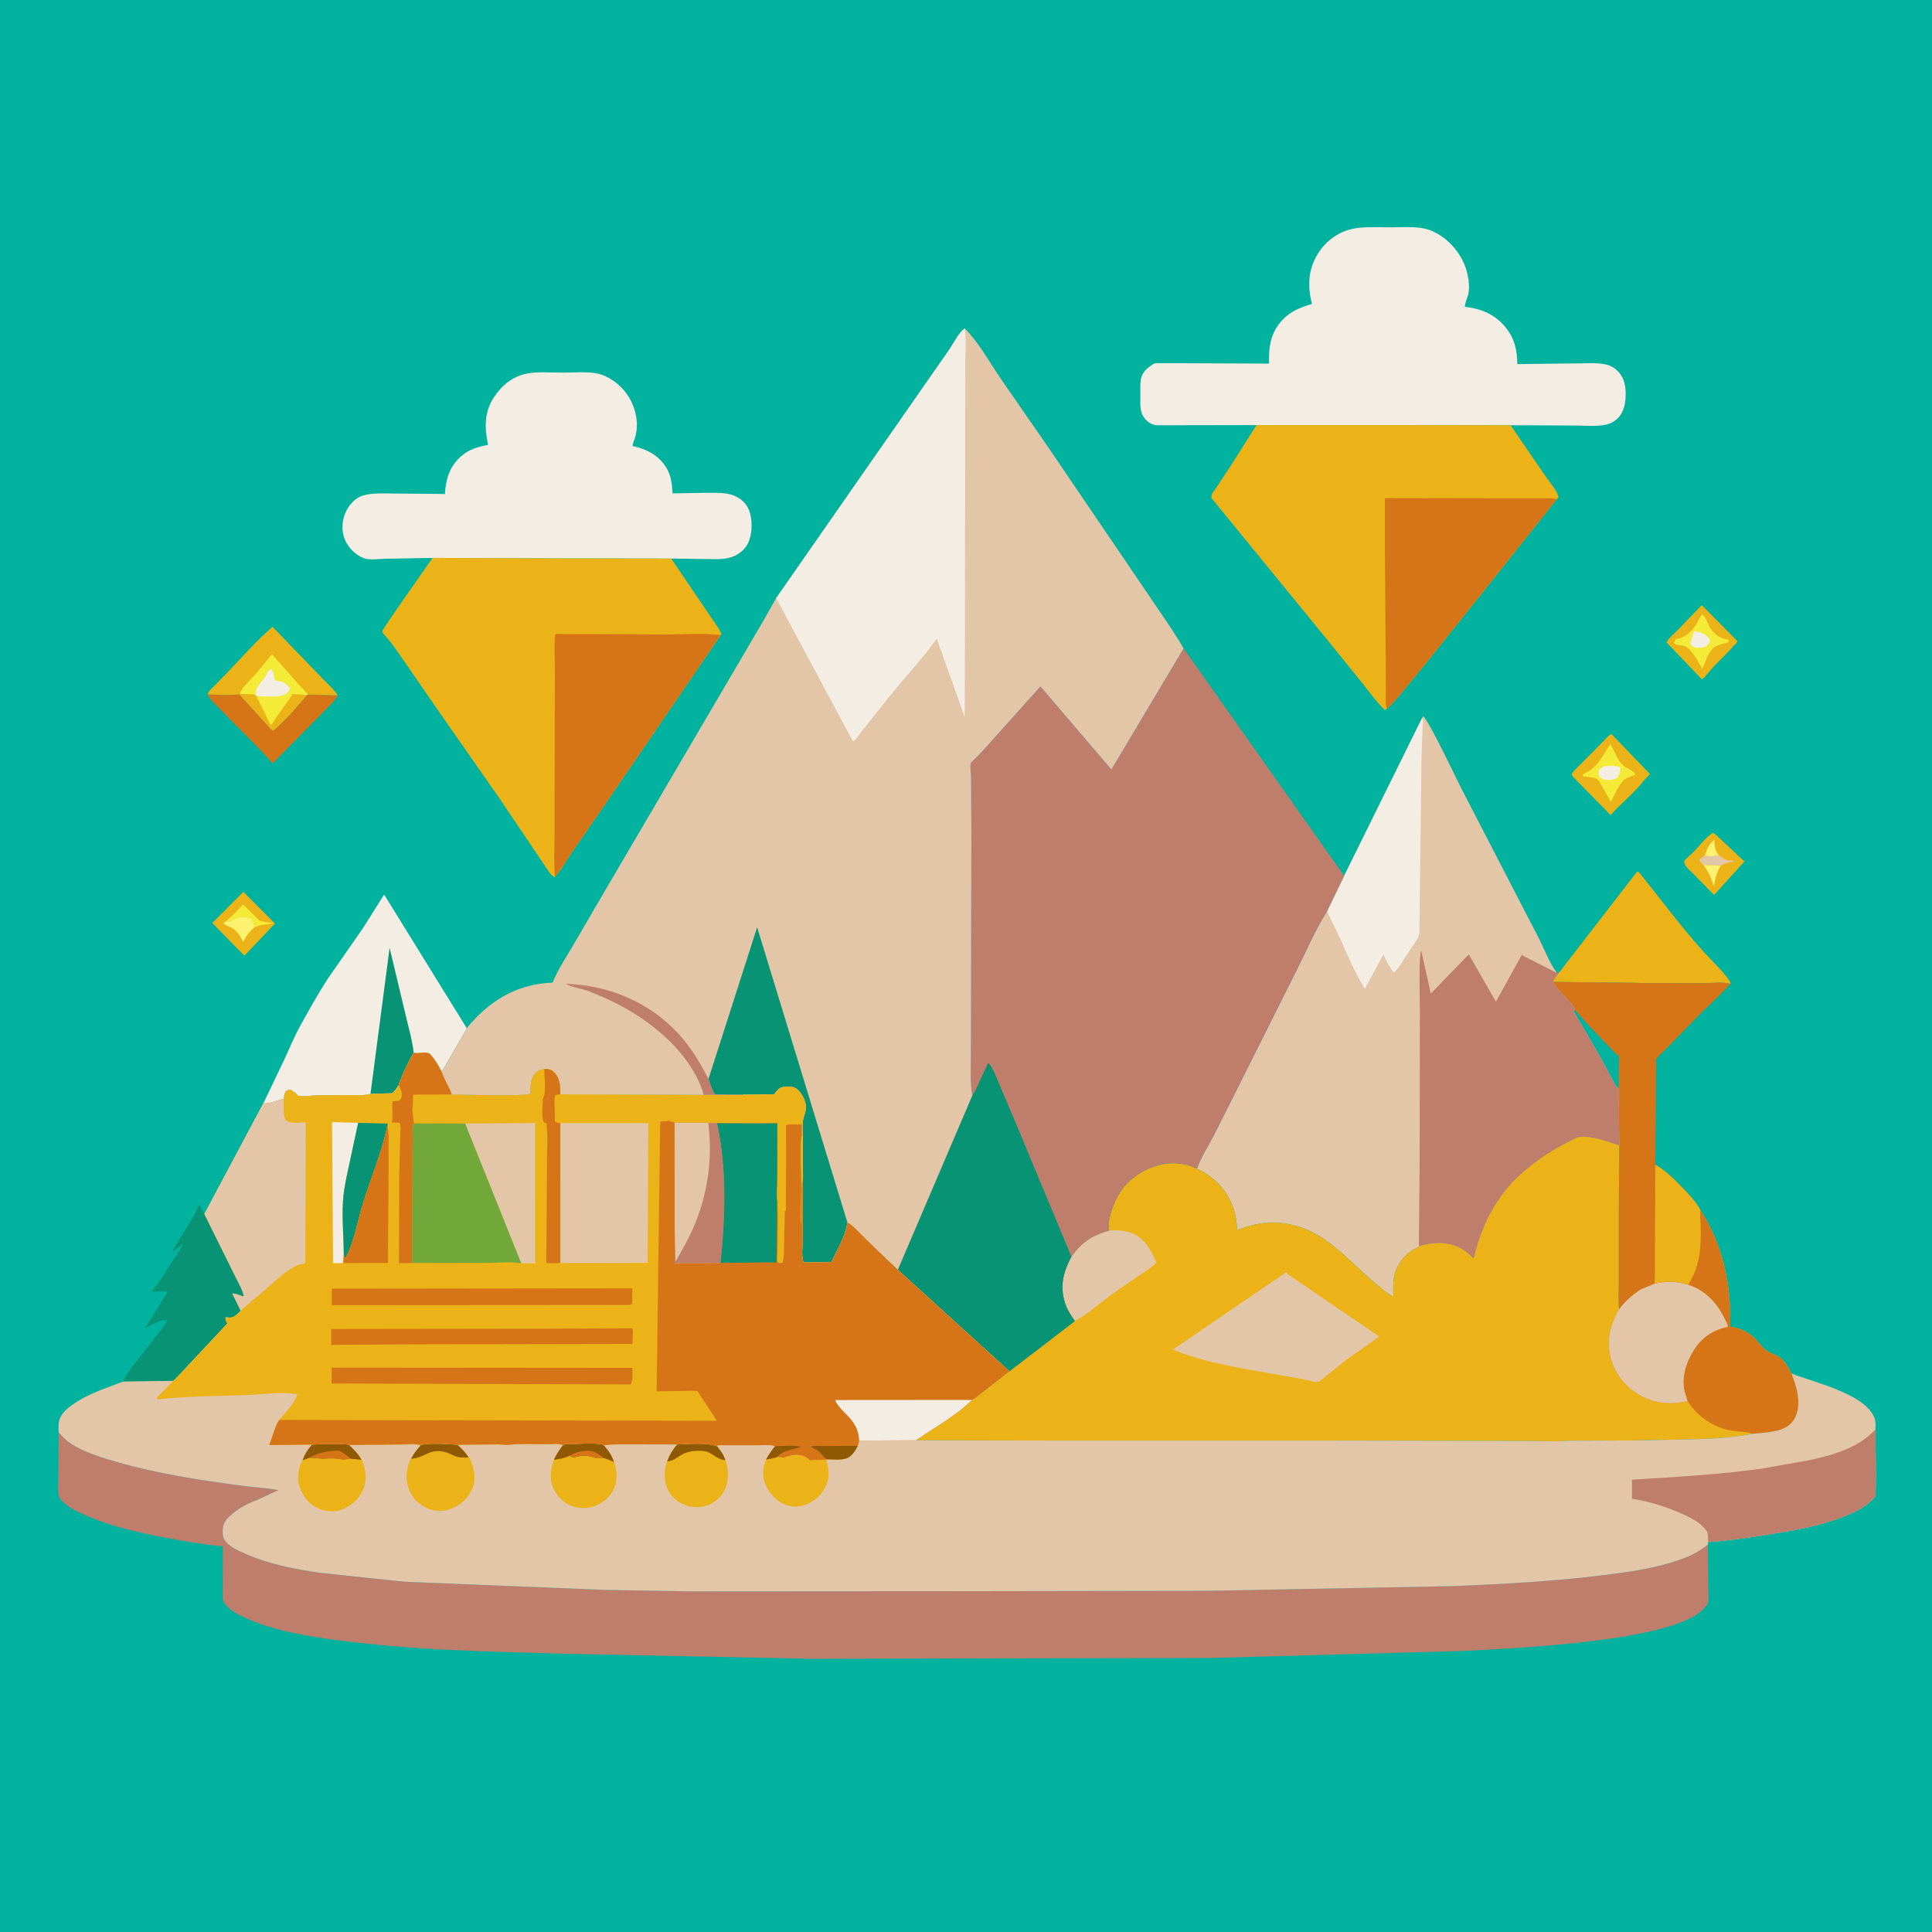 <svg version="1.1" xmlns="http://www.w3.org/2000/svg" style="display: block;" viewBox="0 0 2048 2048" width="1024" height="1024">
<path transform="translate(0,0)" fill="rgb(1,178,159)" d="M -0 -0 L 2048 0 L 2048 2048 L -0 2048 L -0 -0 z"/>
<path transform="translate(0,0)" fill="rgb(235,179,23)" d="M 1785.18 913 C 1787.55 909.654 1791.96 906.308 1794.92 903.336 C 1800.99 897.263 1808.8 886.753 1816 882.691 L 1819.19 885.181 L 1849.23 913.182 L 1816.98 948.659 L 1793.88 925.22 C 1790.61 921.913 1785.43 917.86 1785.18 913 z"/>
<path transform="translate(0,0)" fill="rgb(253,242,111)" d="M 1806.91 906.863 C 1807.74 905.396 1808.41 904.111 1808.9 902.493 C 1810.71 896.587 1812.72 894.442 1817.15 890.148 C 1817.52 895.863 1817.77 902.284 1822.13 906.436 C 1816.41 908.073 1812.8 907.981 1806.91 906.863 z"/>
<path transform="translate(0,0)" fill="rgb(253,242,111)" d="M 1805.74 916.999 C 1811.53 917.056 1818.37 916.531 1824.02 917.706 C 1819.64 924.786 1818.27 931.449 1816.74 939.486 C 1814.23 931.584 1811.47 924.832 1806.55 918.101 L 1805.74 916.999 z"/>
<path transform="translate(0,0)" fill="rgb(226,198,167)" d="M 1806.91 906.863 C 1812.8 907.981 1816.41 908.073 1822.13 906.436 C 1824.25 907.843 1827.84 911.026 1830.12 911.726 C 1832.09 912.334 1835.82 911.979 1838 912.19 L 1837.86 913.5 L 1836.58 913.575 C 1831.51 913.938 1828.33 915.162 1824.02 917.706 C 1818.37 916.531 1811.53 917.056 1805.74 916.999 L 1801.23 912.267 C 1802.4 909.656 1804.66 908.561 1806.91 906.863 z"/>
<path transform="translate(0,0)" fill="rgb(235,179,23)" d="M 257.977 945.403 L 291.472 978.965 L 259.033 1013.12 L 225.042 978.381 L 257.977 945.403 z"/>
<path transform="translate(0,0)" fill="rgb(244,234,56)" d="M 239.025 976.909 C 245.69 971.83 251.702 964.768 257.694 958.85 L 270.848 971.59 C 272.023 972.699 274.157 975.349 275.5 975.981 C 279.213 977.729 285.445 977.379 289.67 978.537 L 279.107 980.237 C 275.81 980.636 272.984 981.855 269.856 982.842 C 268.943 979.061 268.471 975.931 265.731 973.048 C 261.046 972.004 255.786 971.237 251.156 972.949 C 246.287 974.749 244.734 977.258 239.025 976.909 z"/>
<path transform="translate(0,0)" fill="rgb(253,242,111)" d="M 239.025 976.909 C 244.734 977.258 246.287 974.749 251.156 972.949 C 255.786 971.237 261.046 972.004 265.731 973.048 C 268.471 975.931 268.943 979.061 269.856 982.842 C 264.785 987.485 261.383 991.094 258.465 997.478 L 257.977 998.566 C 254.894 993.384 251.48 986.342 245.826 983.607 C 242.889 982.186 239.077 981.167 236.995 978.53 L 239.025 976.909 z"/>
<path transform="translate(0,0)" fill="rgb(235,179,23)" d="M 1770.24 684.845 L 1766.61 681.005 C 1768.63 676.407 1774.54 671.771 1778.17 668.093 L 1803.98 641.467 L 1841.63 679.5 C 1841.19 681.882 1839.7 682.758 1837.96 684.269 C 1831.51 692.093 1823.63 699.069 1816.68 706.5 C 1812.51 710.973 1808.79 716.278 1804.16 720.23 L 1770.24 684.845 z"/>
<path transform="translate(0,0)" fill="rgb(244,234,56)" d="M 1778.08 683.841 L 1774.26 681.696 L 1775.5 679.51 C 1776.68 677.37 1775.89 678.222 1777.5 676.95 C 1786.64 676.656 1793.69 668.678 1798.33 661.308 C 1800.3 658.175 1801.77 653.975 1804.43 651.442 C 1808.67 654.253 1810.39 661.937 1813.22 666.235 C 1818.56 674.334 1823.96 676.457 1833.03 678.528 L 1831.91 680.935 C 1827.68 682.308 1821.27 683.566 1817.55 685.791 C 1814.88 687.388 1811.3 693.14 1809.86 696 L 1804.51 709.257 L 1803.9 708.049 C 1800.54 701.497 1792.29 686.961 1785.25 684.768 C 1782.92 684.041 1780.51 683.851 1778.08 683.841 z"/>
<path transform="translate(0,0)" fill="rgb(243,237,228)" d="M 1795.73 669.5 C 1798.93 668.872 1801.33 669.771 1804.17 671.213 C 1808.42 673.369 1811.3 674.924 1812.73 679.5 C 1811.09 682.92 1810.8 683.51 1807.5 685.733 C 1804.13 686.306 1800.34 687.218 1796.95 686.372 C 1794.38 685.733 1792.78 684.065 1791.46 681.895 L 1793.26 677.184 C 1793.97 673.984 1794.2 672.447 1795.73 669.5 z"/>
<path transform="translate(0,0)" fill="rgb(235,179,23)" d="M 1667.91 823.892 L 1666 821 C 1667.83 816.976 1671.99 813.682 1675.1 810.517 L 1697.73 787.698 C 1700.58 784.864 1704.67 779.707 1708.17 778.003 L 1748.99 820.501 L 1742.35 827.745 C 1732.4 840.712 1718.29 851.643 1707.26 864.043 L 1667.91 823.892 z"/>
<path transform="translate(0,0)" fill="rgb(244,234,56)" d="M 1678.5 822.899 L 1678.6 822.642 L 1677.58 821.468 C 1678.64 820.563 1679.62 819.748 1680.9 819.158 C 1693.3 813.436 1700.31 799.606 1706.94 788.32 L 1714.95 804 C 1716.66 807.42 1718.72 809.42 1721.54 811.969 L 1722.64 812.953 C 1726.15 814.876 1732.38 817.554 1733.73 821.392 C 1729.13 822.682 1725.18 823.979 1721.29 826.814 C 1714.84 833.508 1712 842.156 1707.64 850.182 L 1696.74 830.836 C 1694.59 826.99 1693.67 825.721 1689.37 824.541 L 1678.5 822.899 z"/>
<path transform="translate(0,0)" fill="rgb(243,237,228)" d="M 1694.82 822.163 C 1694.45 820.091 1694.71 818.594 1694.93 816.5 C 1696.44 814.799 1697.47 813.562 1699.65 812.721 C 1704.08 811.016 1713.33 811.744 1717.58 813.562 C 1717.71 818.487 1717.04 820.865 1713.84 824.793 C 1710.52 826.372 1707.76 827.075 1704.06 826.896 C 1699.82 826.693 1697.64 825.157 1694.82 822.163 z"/>
<path transform="translate(0,0)" fill="rgb(214,116,24)" d="M 220.004 736.044 C 230.886 736.455 242.8 737.191 253.635 736.076 L 284.735 770.32 C 286.278 772.008 287.61 773.449 289.5 774.765 C 302.728 763.587 314.457 749.964 325.507 736.68 L 326.533 736.186 L 357.881 737.067 C 356.772 741.345 349.176 747.967 346.069 751.362 L 288.948 809.35 C 272.753 790.336 253.644 772.982 236.395 754.841 C 231.268 749.448 223.125 742.741 220.004 736.044 z"/>
<path transform="translate(0,0)" fill="rgb(235,179,23)" d="M 220.004 736.044 C 221.369 732.357 224.354 729.947 227.049 727.177 L 240.5 713.391 C 256.312 697.003 271.648 679.308 288.861 664.415 L 343.068 720.488 C 347.56 725.32 354.818 731.338 357.881 737.067 L 326.533 736.186 L 325.507 736.68 C 314.457 749.964 302.728 763.587 289.5 774.765 C 287.61 773.449 286.278 772.008 284.735 770.32 L 253.635 736.076 C 242.8 737.191 230.886 736.455 220.004 736.044 z"/>
<path transform="translate(0,0)" fill="rgb(244,234,56)" d="M 254.121 735.121 C 257.546 727.58 266.173 720.015 271.747 713.668 L 288.264 693.516 L 315.043 723.657 L 326.533 736.186 L 325.507 736.68 L 310.419 735.719 L 293.291 759.798 C 291.228 762.67 289.558 766.441 286.906 768.721 L 271.826 737.797 L 271.054 736.868 C 266.048 734.715 259.598 736.674 254.121 735.121 z"/>
<path transform="translate(0,0)" fill="rgb(243,237,228)" d="M 271.054 736.868 C 271.067 734.871 271.138 733.09 271.79 731.18 C 273.599 725.878 277.676 722.289 280.76 717.796 C 282.799 714.825 283.708 710.989 287 709.183 C 291.533 713.128 289.08 716.97 292.2 721.721 C 300.589 722.209 302.091 723.628 307.643 729.557 C 305.8 733.377 304.998 735.299 300.694 736.75 C 292.176 739.621 280.675 738.17 271.826 737.797 L 271.054 736.868 z"/>
<path transform="translate(0,0)" fill="rgb(8,148,116)" d="M 206.452 1287.05 L 211.186 1277.11 L 216.681 1286.83 L 249.963 1354.04 C 251.957 1358.12 259.073 1370.65 258.28 1374.57 C 254.554 1373.33 250.226 1371.34 246.306 1371.17 L 255.253 1389.36 C 251.874 1392.55 248.472 1396.92 243.486 1396.71 L 239.12 1396.32 C 238.732 1398.83 239.944 1400.79 240.95 1403 L 191.216 1456.12 C 188.756 1458.71 186.367 1461.48 183.65 1463.79 L 130.695 1464.49 C 134.527 1454.52 140.795 1448.02 147.324 1439.78 L 168.38 1412.58 C 171.212 1408.8 175.84 1403.96 177.025 1399.5 C 174.215 1399.07 171.202 1399.65 168.591 1400.76 L 153.881 1407.66 L 177.777 1369.31 C 172.083 1368.66 166.385 1369.08 160.678 1369.35 L 169.326 1357.94 L 194.094 1319.22 C 189.777 1321.58 185.734 1324.85 181.702 1327.68 L 206.452 1287.05 z"/>
<path transform="translate(0,0)" fill="rgb(235,179,23)" d="M 1652.73 1030.95 L 1735.19 924.133 L 1736.91 924.136 C 1759.71 952.05 1780.84 981.114 1805.01 1007.93 C 1809.85 1013.3 1833.67 1036.74 1834.41 1042.33 L 1834.04 1043.09 C 1827.56 1040.46 1814.9 1042.23 1807.42 1042.22 L 1737.79 1042.09 L 1737.27 1041.91 L 1646.08 1040.85 C 1647.42 1037.49 1650.59 1033.95 1652.73 1030.95 z"/>
<path transform="translate(0,0)" fill="rgb(243,237,228)" d="M 279.307 1169.3 L 301.391 1123.14 C 306.802 1111.39 311.706 1099.34 317.96 1088 C 327.573 1070.57 337.399 1052.85 348.325 1036.21 L 384.302 984.566 L 407.203 948.259 L 494.889 1090.11 L 468.243 1136.22 C 465.578 1131.22 462.867 1126.12 459.34 1121.67 C 458.522 1120.64 455.985 1117.19 454.841 1116.66 C 450.592 1114.7 443.674 1117.13 439.199 1116.26 L 438.426 1116.04 C 433.38 1125.04 428.936 1133.76 425.21 1143.4 C 424.54 1145.13 422.756 1148.42 422.681 1150.19 C 420.567 1153.47 418.704 1156.29 415.78 1158.9 L 392.723 1159.57 C 385.994 1161.54 378.488 1160.89 371.52 1160.92 L 337.879 1161.13 C 330.729 1161.21 323.517 1162.29 316.405 1161.93 C 313.653 1159.29 311.123 1156.39 307.5 1155 C 305.177 1155.43 304.168 1155.31 302.723 1157.42 C 301.363 1159.41 301.161 1162.49 300.79 1164.83 C 295.602 1165.81 283.134 1171.21 279.307 1169.3 z"/>
<path transform="translate(0,0)" fill="rgb(8,148,116)" d="M 392.723 1159.57 L 412.989 1004.75 L 430.148 1076.61 C 433.042 1089.45 437.261 1102.97 438.426 1116.04 C 433.38 1125.04 428.936 1133.76 425.21 1143.4 C 424.54 1145.13 422.756 1148.42 422.681 1150.19 C 420.567 1153.47 418.704 1156.29 415.78 1158.9 L 392.723 1159.57 z"/>
<path transform="translate(0,0)" fill="rgb(214,116,24)" d="M 1646.08 1040.85 L 1737.27 1041.91 L 1737.79 1042.09 L 1807.42 1042.22 C 1814.9 1042.23 1827.56 1040.46 1834.04 1043.09 L 1833.35 1043.87 C 1823.92 1054.41 1813.13 1064.05 1803.04 1073.96 L 1765.54 1112.44 C 1763.46 1114.64 1756.55 1120.5 1755.56 1123.08 C 1755.16 1124.13 1755.53 1126.97 1755.52 1128.29 L 1755.42 1144.29 L 1754.69 1234.62 C 1765.83 1240.84 1775.39 1250.71 1784.21 1259.83 C 1790.81 1266.65 1798.35 1274.6 1802.71 1283.08 C 1801.55 1288.95 1802.81 1294.83 1802.95 1300.75 C 1803.46 1322.15 1801.89 1343.51 1789.52 1361.91 L 1784.5 1360.63 C 1774.47 1357.95 1764.22 1358.44 1754.14 1360.72 L 1739.19 1366.87 C 1729.95 1373.08 1723.03 1379.04 1716.32 1388.01 C 1715.11 1378.44 1715.96 1367.9 1715.95 1358.22 L 1715.94 1292.9 L 1716.48 1214.2 L 1715.89 1154.15 C 1712.31 1151.46 1710.43 1146.8 1708.3 1142.92 L 1694.9 1118 L 1668.5 1072.64 L 1669.27 1070.19 C 1669.39 1066.23 1648.12 1046.31 1646.08 1040.85 z"/>
<path transform="translate(0,0)" fill="rgb(1,178,159)" d="M 1715.89 1154.15 C 1712.31 1151.46 1710.43 1146.8 1708.3 1142.92 L 1694.9 1118 L 1668.5 1072.64 L 1669.27 1070.19 C 1678.32 1081.1 1688.14 1091.22 1697.95 1101.44 C 1703.86 1107.59 1709.68 1114.29 1716.18 1119.82 L 1715.89 1154.15 z"/>
<path transform="translate(0,0)" fill="rgb(235,179,23)" d="M 1754.69 1234.62 C 1765.83 1240.84 1775.39 1250.71 1784.21 1259.83 C 1790.81 1266.65 1798.35 1274.6 1802.71 1283.08 C 1801.55 1288.95 1802.81 1294.83 1802.95 1300.75 C 1803.46 1322.15 1801.89 1343.51 1789.52 1361.91 L 1784.5 1360.63 C 1774.47 1357.95 1764.22 1358.44 1754.14 1360.72 L 1754.69 1234.62 z"/>
<path transform="translate(0,0)" fill="rgb(243,237,228)" d="M 458.584 591.386 L 408.357 592.314 C 402.053 592.383 393.198 593.76 387.206 592.154 C 382.48 590.888 377.876 587.778 374.347 584.483 C 367.323 577.923 363.179 569.106 363.038 559.509 C 362.889 549.398 366.531 539.482 373.676 532.249 C 376.78 529.107 380.367 526.648 384.609 525.348 C 394.907 522.193 407.022 523.142 417.678 523.182 L 463.118 523.531 L 471.603 523.73 C 472.601 507.553 476.468 494.466 488.987 483.5 C 497.338 476.186 506.737 473.701 517.362 471.499 C 513.559 453.716 513.19 436.989 523.472 421.294 C 531.72 408.703 542.966 399.19 558.006 396.125 C 570.094 393.661 584.54 395.047 596.867 395.042 C 608.29 395.038 621.842 393.663 633.024 395.938 C 639.245 397.204 644.779 399.923 649.971 403.5 C 663.298 412.681 671.725 426.132 674.446 442.116 C 675.777 449.936 675.149 457.78 672.711 465.295 C 672.098 467.182 670.004 471.411 670.913 472.948 L 672.717 473.336 C 686.067 476.265 698.358 483.207 705.866 495 C 711.516 503.873 712.305 512.853 712.984 523.031 L 750.483 522.355 C 763.627 522.579 775.961 521.457 786.688 530.614 C 793.739 536.632 795.964 544.587 796.573 553.531 C 797.198 562.718 795.555 574.327 789.268 581.355 C 781.308 590.254 771.951 592.479 760.491 592.726 L 711.511 592.114 L 587.957 591.913 L 458.584 591.386 z"/>
<path transform="translate(0,0)" fill="rgb(243,237,228)" d="M 1331.94 450.622 L 1227 450.799 C 1221.76 450.519 1217.46 448.293 1214.08 444.302 C 1207.78 436.846 1208.83 429.027 1208.86 419.907 C 1208.87 414.537 1208.62 408.899 1209.14 403.561 C 1209.69 397.849 1212.75 393.28 1217.15 389.686 L 1221 386.984 L 1222.6 385.823 C 1224.32 384.7 1227.12 385.008 1229.08 384.981 L 1251.42 385.023 L 1345.28 385.409 C 1344.64 368.213 1346.83 352.877 1358.9 339.683 C 1367.98 329.767 1378.18 326.107 1390.7 322.133 C 1386.11 303.554 1386.42 286.578 1396.53 269.654 C 1404.15 256.88 1417.04 246.824 1431.5 243.113 C 1444.67 239.734 1460.37 241.031 1473.9 240.984 C 1485.53 240.944 1498.31 239.874 1509.74 242.221 C 1515.08 243.316 1520.35 245.661 1525 248.469 C 1539.83 257.423 1551.51 272.988 1555.39 289.88 C 1556.98 296.81 1557.84 304.222 1556.58 311.299 C 1556.05 314.278 1552.24 322.844 1552.96 325.252 C 1570.59 327.239 1585.42 333.519 1596.63 347.812 C 1605.78 359.499 1608.16 371.498 1608.44 385.969 L 1670.95 385.211 C 1680.66 385.241 1691.57 384.284 1701.1 386.089 C 1705.83 386.986 1709.88 388.826 1713.5 392.069 C 1721.15 398.917 1723.19 407.283 1723.27 417.101 C 1723.34 426.772 1721.77 436.58 1714.56 443.715 C 1710.64 447.591 1705.27 449.795 1699.88 450.654 C 1690.65 452.125 1679.96 451.06 1670.51 451.073 L 1601.3 450.782 L 1467.99 450.588 L 1331.94 450.622 z"/>
<path transform="translate(0,0)" fill="rgb(235,179,23)" d="M 1467.99 450.588 L 1601.3 450.782 L 1637.67 503.952 C 1641.26 509.215 1651.8 521.415 1652.04 527.472 L 1650.07 529.235 L 1624.98 560.916 L 1569.55 630.496 L 1510 704.956 L 1483.31 737.294 C 1479.17 742.027 1475.16 747.348 1470.1 751.086 C 1469.04 752.331 1469.74 751.765 1467.79 752.5 C 1459.09 744.181 1452.17 734.24 1444.64 724.894 L 1406.99 678.253 L 1284.16 527.914 C 1284.25 526.792 1284.08 525.62 1284.42 524.549 C 1285.22 522.049 1288.44 518.293 1289.94 516 L 1305.25 492.741 L 1331.94 450.622 L 1467.99 450.588 z"/>
<path transform="translate(0,0)" fill="rgb(214,116,24)" d="M 1468.07 528.067 L 1599.34 528.28 L 1635.86 528.298 C 1640.13 528.352 1646.19 527.693 1650.07 529.235 L 1624.98 560.916 L 1569.55 630.496 L 1510 704.956 L 1483.31 737.294 C 1479.17 742.027 1475.16 747.348 1470.1 751.086 C 1468.13 746.467 1469.15 738.083 1469.11 732.982 L 1468.87 692 L 1468.07 585.695 L 1468.07 528.067 z"/>
<path transform="translate(0,0)" fill="rgb(235,179,23)" d="M 458.584 591.386 L 587.957 591.913 L 711.511 592.114 L 762.175 666.823 L 764.621 671.547 L 764.031 673.148 L 640.607 853.778 L 605.519 904.521 C 600.106 912.451 594.825 922.434 588.243 929.29 L 588.006 929.863 C 584.705 928.508 582.691 925.208 580.66 922.309 L 528.713 845.217 L 463.408 751.668 L 427.688 699.819 C 421.042 690.432 414.416 680.011 406.334 671.827 C 405.399 670.096 405.517 670.693 405.251 669.028 C 404.984 667.354 453.258 598.993 458.584 591.386 z"/>
<path transform="translate(0,0)" fill="rgb(214,116,24)" d="M 588.616 672.069 L 707.26 672.553 C 725.838 672.545 745.662 671.082 764.031 673.148 L 640.607 853.778 L 605.519 904.521 C 600.106 912.451 594.825 922.434 588.243 929.29 C 586.898 913.616 587.93 897.087 587.923 881.288 L 588.026 784.939 L 588.21 709.534 C 588.239 697.258 587.197 684.226 588.616 672.069 z"/>
<path transform="translate(0,0)" fill="rgb(191,125,107)" d="M 62.178 1518.37 C 65.802 1522.3 69.461 1526.59 73.931 1529.56 C 89.08 1539.63 107.646 1545.12 125 1550.07 C 167.331 1562.14 210.928 1568.87 254.5 1574.67 C 267.951 1576.46 282.145 1577.2 295.394 1579.71 C 290.942 1581.07 271.488 1591.07 269.845 1590.97 C 259.708 1595.3 251.444 1599.65 243.316 1607.34 C 238.529 1611.86 236.269 1615.78 236.048 1622.42 C 235.878 1627.51 236.56 1631.26 240.15 1635.08 C 245.441 1640.7 252.139 1643.43 259.033 1646.57 C 284.248 1658.03 312.711 1663.37 339.943 1667.34 L 429.349 1676.75 L 640.549 1685.34 L 731.217 1686.94 L 1023.62 1686.75 L 1279.58 1686.35 L 1540 1681.37 C 1593.3 1679.19 1646.9 1676.3 1699.86 1669.7 C 1723.99 1666.69 1748.7 1663.34 1772 1656.2 C 1783.64 1652.64 1795.62 1648.26 1805.5 1640.99 L 1810.35 1637.41 L 1810.8 1683.35 C 1810.82 1687.74 1811.77 1696.04 1810.25 1699.93 C 1809.65 1701.44 1807.36 1703.74 1806.2 1705.07 C 1775.02 1740.66 1599.39 1747.52 1549.55 1750.13 L 1284.13 1757.52 L 860.831 1758.38 L 603.253 1753.17 C 519.487 1750.94 436.248 1749.34 353.062 1738.07 C 323.291 1734.03 291.351 1728.54 263.625 1716.53 C 256.63 1713.5 248.113 1709.79 242.557 1704.5 C 241.13 1703.14 237.938 1699.96 237.184 1698.21 C 235.592 1694.52 236.304 1685.99 236.278 1681.86 L 236.183 1639.11 C 215.826 1637.37 195.145 1633.7 175.058 1629.92 C 147.355 1624.71 120.041 1618.6 93.969 1607.65 C 84.182 1603.54 72.73 1598.49 65.323 1590.68 C 63.908 1589.19 62.709 1587.45 62.226 1585.43 C 60.882 1579.79 61.899 1572.18 61.919 1566.28 L 62.178 1518.37 z"/>
<path transform="translate(0,0)" fill="rgb(226,198,167)" d="M 1507.04 762.018 L 1508.5 759.221 C 1513.87 762.097 1543.98 825.877 1549.24 836.133 L 1630.31 992.872 C 1636.74 1005.07 1642.29 1020.57 1650.44 1031.37 L 1652.73 1030.95 C 1650.59 1033.95 1647.42 1037.49 1646.08 1040.85 C 1648.12 1046.31 1669.39 1066.23 1669.27 1070.19 L 1668.5 1072.64 L 1694.9 1118 L 1708.3 1142.92 C 1710.43 1146.8 1712.31 1151.46 1715.89 1154.15 L 1716.48 1214.2 C 1705.91 1211.03 1681.42 1201.53 1671.18 1206.31 C 1653.64 1214.49 1635.98 1224.88 1621.08 1237.29 C 1589.77 1260.9 1571 1296.13 1562.46 1333.8 L 1561.49 1333.63 C 1555.3 1327.47 1549.01 1322.51 1540.48 1320.02 L 1539.12 1319.64 C 1527.81 1316.41 1515.12 1317.76 1504.05 1321.28 L 1501.29 1323.26 C 1492.51 1326.42 1484.49 1336.19 1480.59 1344.51 C 1476.14 1354.04 1476.88 1363.89 1477.06 1374.1 C 1472.05 1372.78 1466.79 1367.53 1462.64 1364.26 C 1437.59 1344.53 1414.69 1315.78 1385.1 1303.31 C 1360.99 1293.16 1335.47 1293.89 1311.47 1304.03 C 1311.02 1295.65 1309.76 1286.84 1306.8 1278.96 C 1299.96 1260.78 1286.53 1246.84 1268.88 1238.88 C 1272.68 1227.19 1280.48 1215.57 1286.17 1204.57 L 1314.25 1148.79 L 1374.7 1028.01 C 1385.01 1007.53 1394.44 985.329 1406.71 966.007 L 1424.88 928.458 L 1507.04 762.018 z"/>
<path transform="translate(0,0)" fill="rgb(243,237,228)" d="M 1507.04 762.018 L 1508.66 763.126 C 1507.26 777.893 1507.39 792.84 1506.8 807.661 L 1504.68 982 C 1504.61 985.501 1504.9 992.271 1502.69 994.861 L 1488.41 1016.52 C 1485.53 1021.1 1481.95 1027.69 1477.38 1030.68 C 1472.57 1024.53 1469.32 1019.06 1466.54 1011.75 L 1446.81 1048.13 C 1436.12 1031.17 1428.76 1013.04 1420.63 994.823 L 1406.71 966.007 L 1424.88 928.458 L 1507.04 762.018 z"/>
<path transform="translate(0,0)" fill="rgb(191,125,107)" d="M 1504.05 1321.28 L 1504.88 1230.64 L 1505.15 1071.85 C 1505.17 1062.84 1503.61 1013.01 1506.59 1007.95 L 1516.73 1053.25 L 1556.96 1011.7 L 1585.74 1061.82 L 1613.02 1012.42 L 1650.44 1031.37 L 1652.73 1030.95 C 1650.59 1033.95 1647.42 1037.49 1646.08 1040.85 C 1648.12 1046.31 1669.39 1066.23 1669.27 1070.19 L 1668.5 1072.64 L 1694.9 1118 L 1708.3 1142.92 C 1710.43 1146.8 1712.31 1151.46 1715.89 1154.15 L 1716.48 1214.2 C 1705.91 1211.03 1681.42 1201.53 1671.18 1206.31 C 1653.64 1214.49 1635.98 1224.88 1621.08 1237.29 C 1589.77 1260.9 1571 1296.13 1562.46 1333.8 L 1561.49 1333.63 C 1555.3 1327.47 1549.01 1322.51 1540.48 1320.02 L 1539.12 1319.64 C 1527.81 1316.41 1515.12 1317.76 1504.05 1321.28 z"/>
<path transform="translate(0,0)" fill="rgb(235,179,23)" d="M 1621.08 1237.29 C 1635.98 1224.88 1653.64 1214.49 1671.18 1206.31 C 1681.42 1201.53 1705.91 1211.03 1716.48 1214.2 L 1715.94 1292.9 L 1715.95 1358.22 C 1715.96 1367.9 1715.11 1378.44 1716.32 1388.01 C 1723.03 1379.04 1729.95 1373.08 1739.19 1366.87 L 1754.14 1360.72 C 1764.22 1358.44 1774.47 1357.95 1784.5 1360.63 L 1789.52 1361.91 C 1801.89 1343.51 1803.46 1322.15 1802.95 1300.75 C 1802.81 1294.83 1801.55 1288.95 1802.71 1283.08 C 1826.71 1320.08 1835.28 1362.67 1834.05 1406.39 C 1844.46 1407.44 1854.55 1412.43 1861.62 1420.23 C 1864.71 1423.65 1867.83 1428.12 1871.52 1430.86 C 1878.21 1435.84 1885.26 1435.96 1891.12 1443.17 C 1894.28 1447.06 1896.69 1451.69 1899.12 1456.06 C 1904.73 1470.78 1910.12 1487.61 1902.84 1502.89 C 1899.89 1509.08 1894.02 1513.32 1887.62 1515.43 C 1878.14 1518.55 1867.42 1518.92 1857.51 1519.92 C 1836.07 1524.26 1813.34 1525.09 1791.5 1525.8 L 1730.31 1526.95 L 1660.51 1527.24 C 1651.34 1528.29 1641.38 1527.58 1632.11 1527.57 L 1579.97 1527.37 L 1411.86 1527.06 L 1110.41 1527.02 L 971.012 1526.76 C 990.864 1512.81 1012.94 1501.07 1030.35 1483.99 C 1035.16 1481.47 1039.78 1477.23 1044.13 1473.92 L 1070.03 1453.58 L 1139.45 1400.33 C 1134.96 1394.24 1131.1 1388.04 1128.84 1380.76 C 1123.22 1362.67 1127.24 1348.34 1135.74 1332.08 C 1147.17 1316.34 1157.37 1309.84 1175.98 1304.38 C 1173.1 1296.48 1178.71 1281.27 1182.13 1273.5 C 1189.71 1256.29 1203.62 1244.16 1220.93 1237.54 C 1235.6 1231.7 1251.45 1231.47 1266.04 1237.5 L 1268.88 1238.88 C 1286.53 1246.84 1299.96 1260.78 1306.8 1278.96 C 1309.76 1286.84 1311.02 1295.65 1311.47 1304.03 C 1335.47 1293.89 1360.99 1293.16 1385.1 1303.31 C 1414.69 1315.78 1437.59 1344.53 1462.64 1364.26 C 1466.79 1367.53 1472.05 1372.78 1477.06 1374.1 C 1476.88 1363.89 1476.14 1354.04 1480.59 1344.51 C 1484.49 1336.19 1492.51 1326.42 1501.29 1323.26 L 1504.05 1321.28 C 1515.12 1317.76 1527.81 1316.41 1539.12 1319.64 L 1540.48 1320.02 C 1549.01 1322.51 1555.3 1327.47 1561.49 1333.63 L 1562.46 1333.8 C 1571 1296.13 1589.77 1260.9 1621.08 1237.29 z"/>
<path transform="translate(0,0)" fill="rgb(226,198,167)" d="M 1175.98 1304.38 C 1187.29 1303.34 1199.27 1304.84 1208.5 1312.13 C 1216.99 1318.84 1221.35 1328.72 1226.01 1338.19 C 1221.07 1343.55 1214.3 1347.53 1208.29 1351.63 L 1179.37 1371.54 C 1166.55 1380.74 1153.33 1393.12 1139.45 1400.33 C 1134.96 1394.24 1131.1 1388.04 1128.84 1380.76 C 1123.22 1362.67 1127.24 1348.34 1135.74 1332.08 C 1147.17 1316.34 1157.37 1309.84 1175.98 1304.38 z"/>
<path transform="translate(0,0)" fill="rgb(226,198,167)" d="M 1392.75 1464.74 C 1381.75 1461.48 1369.79 1460.15 1358.5 1458.03 C 1319.94 1450.79 1279.72 1445.6 1243.17 1430.65 L 1363.47 1348.66 L 1365.19 1350.87 L 1462.17 1416.81 L 1428.04 1440.89 L 1407.22 1457.39 C 1404.99 1459.22 1400.13 1463.91 1397.5 1464.61 C 1396.19 1464.96 1394.1 1464.95 1392.75 1464.74 z"/>
<path transform="translate(0,0)" fill="rgb(214,116,24)" d="M 1802.71 1283.08 C 1826.71 1320.08 1835.28 1362.67 1834.05 1406.39 C 1844.46 1407.44 1854.55 1412.43 1861.62 1420.23 C 1864.71 1423.65 1867.83 1428.12 1871.52 1430.86 C 1878.21 1435.84 1885.26 1435.96 1891.12 1443.17 C 1894.28 1447.06 1896.69 1451.69 1899.12 1456.06 C 1904.73 1470.78 1910.12 1487.61 1902.84 1502.89 C 1899.89 1509.08 1894.02 1513.32 1887.62 1515.43 C 1878.14 1518.55 1867.42 1518.92 1857.51 1519.92 C 1850.13 1517.05 1840.1 1517.8 1832.1 1515.89 C 1814.31 1511.63 1798.47 1500.59 1788.82 1485 C 1778.31 1488.09 1765.82 1488.17 1755.17 1485.64 C 1738.35 1481.65 1723.14 1470.62 1714.22 1455.77 C 1705.77 1441.69 1703.15 1424.58 1707.41 1408.64 L 1707.88 1407 C 1709.34 1401.76 1711.43 1397.16 1713.8 1392.3 L 1716.32 1388.01 C 1723.03 1379.04 1729.95 1373.08 1739.19 1366.87 L 1754.14 1360.72 C 1764.22 1358.44 1774.47 1357.95 1784.5 1360.63 L 1789.52 1361.91 C 1801.89 1343.51 1803.46 1322.15 1802.95 1300.75 C 1802.81 1294.83 1801.55 1288.95 1802.71 1283.08 z"/>
<path transform="translate(0,0)" fill="rgb(226,198,167)" d="M 1754.14 1360.72 C 1764.22 1358.44 1774.47 1357.95 1784.5 1360.63 L 1789.52 1361.91 C 1805.98 1367.01 1818.42 1379.14 1826.31 1394.25 C 1828.07 1397.62 1831.17 1402.76 1831.63 1406.5 C 1816.2 1409.77 1804.83 1417.14 1796.14 1430.3 C 1787.84 1442.88 1782.26 1459.41 1785.71 1474.56 L 1788.82 1485 C 1778.31 1488.09 1765.82 1488.17 1755.17 1485.64 C 1738.35 1481.65 1723.14 1470.62 1714.22 1455.77 C 1705.77 1441.69 1703.15 1424.58 1707.41 1408.64 L 1707.88 1407 C 1709.34 1401.76 1711.43 1397.16 1713.8 1392.3 L 1716.32 1388.01 C 1723.03 1379.04 1729.95 1373.08 1739.19 1366.87 L 1754.14 1360.72 z"/>
<path transform="translate(0,0)" fill="rgb(191,125,107)" d="M 1254.64 687.294 L 1424.88 928.458 L 1406.71 966.007 C 1394.44 985.329 1385.01 1007.53 1374.7 1028.01 L 1314.25 1148.79 L 1286.17 1204.57 C 1280.48 1215.57 1272.68 1227.19 1268.88 1238.88 L 1266.04 1237.5 C 1251.45 1231.47 1235.6 1231.7 1220.93 1237.54 C 1203.62 1244.16 1189.71 1256.29 1182.13 1273.5 C 1178.71 1281.27 1173.1 1296.48 1175.98 1304.38 C 1157.37 1309.84 1147.17 1316.34 1135.74 1332.08 C 1127.24 1348.34 1123.22 1362.67 1128.84 1380.76 C 1131.1 1388.04 1134.96 1394.24 1139.45 1400.33 L 1070.03 1453.58 L 1046.44 1432.14 L 951.698 1346.02 L 1030.73 1161.08 C 1029.96 1157.71 1029.62 1154.13 1029.39 1150.68 C 1028.67 1139.98 1029.17 1128.91 1029.19 1118.17 L 1029.34 1059.54 L 1029.71 877.942 L 1029.36 823.843 C 1029.31 820.562 1028.06 811.07 1029.08 808.75 C 1029.4 808.033 1031.86 806.008 1032.43 805.441 L 1043.38 794.038 L 1102.9 727.635 L 1178.14 815.635 L 1254.64 687.294 z"/>
<path transform="translate(0,0)" fill="rgb(8,148,116)" d="M 1045.4 1131.63 C 1046.08 1129.92 1046.41 1127.89 1048 1126.92 C 1052.82 1132.5 1055.99 1141.68 1058.95 1148.46 L 1076.98 1191 L 1135.74 1332.08 C 1127.24 1348.34 1123.22 1362.67 1128.84 1380.76 C 1131.1 1388.04 1134.96 1394.24 1139.45 1400.33 L 1070.03 1453.58 L 1046.44 1432.14 L 951.698 1346.02 L 1030.73 1161.08 C 1036.71 1152.26 1040.24 1141.05 1045.4 1131.63 z"/>
<path transform="translate(0,0)" fill="rgb(226,198,167)" d="M 822.752 634.049 L 969.807 422.935 L 1006.63 370.078 C 1010.48 364.455 1017.15 351.132 1022.84 348.229 C 1037.45 363.099 1048.91 383.915 1060.67 401.176 L 1112.48 476.064 L 1214.11 625.673 C 1227.64 646.06 1242.35 666.155 1254.64 687.294 L 1178.14 815.635 L 1102.9 727.635 L 1043.38 794.038 L 1032.43 805.441 C 1031.86 806.008 1029.4 808.033 1029.08 808.75 C 1028.06 811.07 1029.31 820.562 1029.36 823.843 L 1029.71 877.942 L 1029.34 1059.54 L 1029.19 1118.17 C 1029.17 1128.91 1028.67 1139.98 1029.39 1150.68 C 1029.62 1154.13 1029.96 1157.71 1030.73 1161.08 L 951.698 1346.02 L 929.397 1324.83 L 910.28 1306.03 C 906.543 1302.39 902.958 1298.36 898.296 1295.92 C 896.669 1309.82 887.099 1325.3 881.418 1338.06 L 851.837 1338.32 C 849.195 1332.33 850.865 1320.42 850.874 1313.71 L 850.815 1251.42 C 851.692 1247.95 850.912 1242.38 850.935 1238.63 L 850.985 1205.85 C 850.965 1200.38 850.406 1194.39 851 1189 C 851.626 1183.31 854.764 1178.35 854.257 1172.41 C 853.732 1166.25 849.879 1158.78 845.182 1154.78 C 841.242 1151.42 836.017 1151.5 831.108 1152.14 C 826.315 1152.77 824.17 1155.17 821.546 1158.95 L 820.876 1159.94 L 805.564 1160.22 L 787.335 1160.37 L 787.294 1160.76 L 745.63 1160.68 L 593.977 1160.03 C 593.891 1151.81 593.715 1142.61 587.174 1136.55 C 583.977 1133.58 581.142 1132.97 576.897 1133.17 C 572.173 1133.72 569.096 1135.34 566.222 1139.26 C 562.244 1144.69 562.188 1152.68 562.494 1159.19 C 556.777 1162.53 490.609 1160.4 478.827 1160.2 C 476.058 1151.94 470.76 1144.69 468.243 1136.22 L 494.889 1090.11 C 496.939 1086.99 499.349 1084.37 501.895 1081.64 C 524.716 1057.21 552.021 1042.8 585.792 1041.63 C 590.96 1028.57 599.881 1015.13 606.98 1003 L 644.076 939.467 L 809.905 656.851 L 822.752 634.049 z"/>
<path transform="translate(0,0)" fill="rgb(191,125,107)" d="M 599.725 1042.82 C 645.075 1044.41 687.669 1061.81 718.869 1095.47 C 732.008 1109.65 742.259 1126.65 751.003 1143.81 C 752.206 1146.8 756.095 1159.48 758.606 1160.13 L 787.335 1160.37 L 787.294 1160.76 L 745.63 1160.68 C 745.475 1159.16 745.236 1157.76 744.728 1156.31 C 728.592 1110.22 681.738 1075.14 638.344 1056.63 C 631.851 1053.85 625.294 1050.99 618.531 1048.95 C 613.014 1047.27 606.632 1046.4 601.513 1043.79 L 599.725 1042.82 z"/>
<path transform="translate(0,0)" fill="rgb(8,148,116)" d="M 751.003 1143.81 L 802.61 982.926 L 807.47 998.864 L 898.296 1295.92 C 896.669 1309.82 887.099 1325.3 881.418 1338.06 L 851.837 1338.32 C 849.195 1332.33 850.865 1320.42 850.874 1313.71 L 850.815 1251.42 C 851.692 1247.95 850.912 1242.38 850.935 1238.63 L 850.985 1205.85 C 850.965 1200.38 850.406 1194.39 851 1189 C 851.626 1183.31 854.764 1178.35 854.257 1172.41 C 853.732 1166.25 849.879 1158.78 845.182 1154.78 C 841.242 1151.42 836.017 1151.5 831.108 1152.14 C 826.315 1152.77 824.17 1155.17 821.546 1158.95 L 820.876 1159.94 L 805.564 1160.22 L 787.335 1160.37 L 758.606 1160.13 C 756.095 1159.48 752.206 1146.8 751.003 1143.81 z"/>
<path transform="translate(0,0)" fill="rgb(243,237,228)" d="M 822.752 634.049 L 969.807 422.935 L 1006.63 370.078 C 1010.48 364.455 1017.15 351.132 1022.84 348.229 C 1024.51 362.168 1023.11 377.426 1023.15 391.523 L 1023.11 492.072 L 1022.67 760.273 L 993.057 677.289 C 977.216 698.647 959.073 718.312 942.287 738.934 L 915.423 772.746 C 912.344 776.616 908.298 783.269 904.233 785.943 L 822.752 634.049 z"/>
<path transform="translate(0,0)" fill="rgb(226,198,167)" d="M 438.426 1116.04 L 439.199 1116.26 C 443.674 1117.13 450.592 1114.7 454.841 1116.66 C 455.985 1117.19 458.522 1120.64 459.34 1121.67 C 462.867 1126.12 465.578 1131.22 468.243 1136.22 C 470.76 1144.69 476.058 1151.94 478.827 1160.2 C 490.609 1160.4 556.777 1162.53 562.494 1159.19 C 562.188 1152.68 562.244 1144.69 566.222 1139.26 C 569.096 1135.34 572.173 1133.72 576.897 1133.17 C 581.142 1132.97 583.977 1133.58 587.174 1136.55 C 593.715 1142.61 593.891 1151.81 593.977 1160.03 L 745.63 1160.68 L 787.294 1160.76 L 787.335 1160.37 L 805.564 1160.22 L 820.876 1159.94 L 821.546 1158.95 C 824.17 1155.17 826.315 1152.77 831.108 1152.14 C 836.017 1151.5 841.242 1151.42 845.182 1154.78 C 849.879 1158.78 853.732 1166.25 854.257 1172.41 C 854.764 1178.35 851.626 1183.31 851 1189 C 850.406 1194.39 850.965 1200.38 850.985 1205.85 L 850.935 1238.63 C 850.912 1242.38 851.692 1247.95 850.815 1251.42 L 850.874 1313.71 C 850.865 1320.42 849.195 1332.33 851.837 1338.32 L 881.418 1338.06 C 887.099 1325.3 896.669 1309.82 898.296 1295.92 C 902.958 1298.36 906.543 1302.39 910.28 1306.03 L 929.397 1324.83 L 951.698 1346.02 L 1046.44 1432.14 L 1070.03 1453.58 L 1044.13 1473.92 C 1039.78 1477.23 1035.16 1481.47 1030.35 1483.99 C 1012.94 1501.07 990.864 1512.81 971.012 1526.76 L 1110.41 1527.02 L 1411.86 1527.06 L 1579.97 1527.37 L 1632.11 1527.57 C 1641.38 1527.58 1651.34 1528.29 1660.51 1527.24 L 1730.31 1526.95 L 1791.5 1525.8 C 1813.34 1525.09 1836.07 1524.26 1857.51 1519.92 C 1867.42 1518.92 1878.14 1518.55 1887.62 1515.43 C 1894.02 1513.32 1899.89 1509.08 1902.84 1502.89 C 1910.12 1487.61 1904.73 1470.78 1899.12 1456.06 C 1919.86 1463.69 1940.61 1468.96 1960.45 1479.02 C 1970.32 1484.02 1981.23 1491.07 1986.28 1501.34 C 1988.59 1506.04 1988.18 1510.37 1987.98 1515.43 C 1987.97 1524.82 1989.4 1582.68 1987.5 1586.83 C 1987.05 1587.83 1985.3 1589.25 1984.47 1590.09 C 1976.54 1598.15 1965.13 1603.46 1954.76 1607.57 C 1928.35 1618.03 1899.94 1622.68 1872 1627.05 C 1851.76 1630.22 1831.16 1633.45 1810.69 1634.63 L 1810.35 1637.41 L 1805.5 1640.99 C 1795.62 1648.26 1783.64 1652.64 1772 1656.2 C 1748.7 1663.34 1723.99 1666.69 1699.86 1669.7 C 1646.9 1676.3 1593.3 1679.19 1540 1681.37 L 1279.58 1686.35 L 1023.62 1686.75 L 731.217 1686.94 L 640.549 1685.34 L 429.349 1676.75 L 339.943 1667.34 C 312.711 1663.37 284.248 1658.03 259.033 1646.57 C 252.139 1643.43 245.441 1640.7 240.15 1635.08 C 236.56 1631.26 235.878 1627.51 236.048 1622.42 C 236.269 1615.78 238.529 1611.86 243.316 1607.34 C 251.444 1599.65 259.708 1595.3 269.845 1590.97 C 271.488 1591.07 290.942 1581.07 295.394 1579.71 C 282.145 1577.2 267.951 1576.46 254.5 1574.67 C 210.928 1568.87 167.331 1562.14 125 1550.07 C 107.646 1545.12 89.08 1539.63 73.931 1529.56 C 69.461 1526.59 65.802 1522.3 62.178 1518.37 C 61.974 1513.05 61.516 1507.76 63.808 1502.78 C 66.332 1497.29 71.37 1492.99 76.167 1489.5 C 92.366 1477.7 112.166 1471.59 130.695 1464.49 L 183.65 1463.79 C 186.367 1461.48 188.756 1458.71 191.216 1456.12 L 240.95 1403 C 239.944 1400.79 238.732 1398.83 239.12 1396.32 L 243.486 1396.71 C 248.472 1396.92 251.874 1392.55 255.253 1389.36 L 246.306 1371.17 C 250.226 1371.34 254.554 1373.33 258.28 1374.57 C 259.073 1370.65 251.957 1358.12 249.963 1354.04 L 216.681 1286.83 L 279.307 1169.3 C 283.134 1171.21 295.602 1165.81 300.79 1164.83 C 301.161 1162.49 301.363 1159.41 302.723 1157.42 C 304.168 1155.31 305.177 1155.43 307.5 1155 C 311.123 1156.39 313.653 1159.29 316.405 1161.93 C 323.517 1162.29 330.729 1161.21 337.879 1161.13 L 371.52 1160.92 C 378.488 1160.89 385.994 1161.54 392.723 1159.57 L 415.78 1158.9 C 418.704 1156.29 420.567 1153.47 422.681 1150.19 C 422.756 1148.42 424.54 1145.13 425.21 1143.4 C 428.936 1133.76 433.38 1125.04 438.426 1116.04 z"/>
<path transform="translate(0,0)" fill="rgb(235,179,23)" d="M 831.707 1544.97 C 838.461 1542.23 846.053 1540.79 852.965 1544 C 855.154 1545.02 857.152 1546.43 858.953 1548.02 L 876.017 1547.25 C 878.111 1556.11 879.769 1563.96 876.45 1572.78 C 872.644 1582.89 864.876 1590.62 854.929 1594.71 C 846.803 1598.06 838.58 1597.93 830.605 1594.3 C 821.863 1590.32 813.829 1580.8 810.71 1571.86 C 807.889 1563.78 808.608 1554.73 812.158 1547.02 C 816.273 1546.51 819.786 1545.9 823.67 1544.42 C 826.332 1544.67 829.035 1545.07 831.707 1544.97 z"/>
<path transform="translate(0,0)" fill="rgb(235,179,23)" d="M 717.801 1531.18 C 730.727 1530.87 747.927 1528.84 760.103 1533.07 C 763.809 1537.68 767.062 1542.12 768.969 1547.81 C 772.56 1556.37 772.639 1568.66 769.11 1577.28 C 765.518 1586.06 759.366 1592.09 750.5 1595.51 C 742.128 1598.74 732.328 1598.21 724.185 1594.5 C 716.16 1590.84 709.411 1584.28 706.498 1575.85 C 703.857 1568.21 704.055 1556.72 707.064 1549.21 L 707.168 1549.09 C 709.744 1542.21 713.08 1536.75 717.801 1531.18 z"/>
<path transform="translate(0,0)" fill="rgb(143,88,3)" d="M 717.801 1531.18 C 730.727 1530.87 747.927 1528.84 760.103 1533.07 C 763.809 1537.68 767.062 1542.12 768.969 1547.81 L 767.753 1547.7 C 758.982 1546.69 754.358 1538.78 745.5 1538.12 C 738.187 1537.57 730.336 1538.12 723.712 1541.5 C 717.622 1544.61 714.458 1548.75 707.168 1549.09 C 709.744 1542.21 713.08 1536.75 717.801 1531.18 z"/>
<path transform="translate(0,0)" fill="rgb(235,179,23)" d="M 596.754 1532.1 C 599.576 1530.15 603.863 1530.73 607.216 1530.66 C 616.78 1530.47 628.097 1529.49 637.489 1530.95 C 639.035 1531.19 638.758 1531.22 640.118 1532.12 C 644.942 1537.58 648.485 1542.69 650.869 1549.68 C 653.921 1557.12 654.477 1566.73 652.171 1574.45 C 649.631 1582.95 643.301 1589.87 635.629 1594.11 C 626.95 1598.91 616.97 1599.86 607.5 1596.91 C 598.7 1594.17 591.833 1587.66 587.623 1579.57 C 581.915 1568.61 583.441 1558.77 587.135 1547.5 C 589.79 1541.64 592.69 1537.08 596.754 1532.1 z"/>
<path transform="translate(0,0)" fill="rgb(143,88,3)" d="M 596.754 1532.1 C 599.576 1530.15 603.863 1530.73 607.216 1530.66 C 616.78 1530.47 628.097 1529.49 637.489 1530.95 C 639.035 1531.19 638.758 1531.22 640.118 1532.12 C 644.942 1537.58 648.485 1542.69 650.869 1549.68 L 639.955 1545.45 L 630.971 1545.47 L 629.844 1545.07 L 628.081 1544.5 C 620.885 1542.04 614.985 1542.95 607.902 1545.17 L 603.709 1543.24 C 598.265 1545.81 593.031 1546.61 587.135 1547.5 C 589.79 1541.64 592.69 1537.08 596.754 1532.1 z"/>
<path transform="translate(0,0)" fill="rgb(214,116,24)" d="M 603.709 1543.24 C 610.61 1539.03 619.73 1536.8 627.782 1538.38 C 632.02 1539.22 636.458 1542.99 639.955 1545.45 L 630.971 1545.47 L 629.844 1545.07 L 628.081 1544.5 C 620.885 1542.04 614.985 1542.95 607.902 1545.17 L 603.709 1543.24 z"/>
<path transform="translate(0,0)" fill="rgb(235,179,23)" d="M 445.917 1532.11 C 451.881 1529.03 477.056 1530.89 484.979 1531.51 C 489.437 1535.73 493.537 1539.6 496.693 1544.92 L 497.744 1545.17 C 502.387 1556.43 505.529 1566.33 500.567 1578.12 C 496.479 1587.84 488.828 1595.33 478.963 1599.08 C 469.651 1602.62 460.97 1602.6 451.884 1598.28 C 442.737 1593.94 436.455 1587.06 433.06 1577.49 C 429.309 1566.93 430.818 1556.68 435.285 1546.63 L 435.79 1546.3 C 438.41 1540.94 442.07 1536.59 445.917 1532.11 z"/>
<path transform="translate(0,0)" fill="rgb(143,88,3)" d="M 445.917 1532.11 C 451.881 1529.03 477.056 1530.89 484.979 1531.51 C 489.437 1535.73 493.537 1539.6 496.693 1544.92 C 490.249 1545.14 485.885 1545.49 480.026 1542.5 C 472.685 1538.76 464.153 1536.67 456.171 1539.6 C 448.489 1542.42 444.505 1545.91 435.79 1546.3 C 438.41 1540.94 442.07 1536.59 445.917 1532.11 z"/>
<path transform="translate(0,0)" fill="rgb(235,179,23)" d="M 330.696 1531.34 C 339.637 1530.67 348.639 1530.89 357.599 1530.94 C 361.491 1530.96 366.326 1530.38 370.003 1531.75 C 375.24 1536.62 379.633 1541.05 383.14 1547.36 L 383.706 1547.8 C 387.84 1557.83 389.362 1568.67 385.004 1578.96 C 380.616 1589.32 371.991 1596.6 361.556 1600.52 C 353.746 1603.45 343.889 1602.09 336.531 1598.56 C 326.434 1593.72 320.558 1585.31 317.197 1574.94 L 317.052 1574.41 C 314.805 1567.21 316.375 1559.5 318.336 1552.44 L 320.672 1547.9 C 323.246 1541.39 326.028 1536.56 330.696 1531.34 z"/>
<path transform="translate(0,0)" fill="rgb(143,88,3)" d="M 330.696 1531.34 C 339.637 1530.67 348.639 1530.89 357.599 1530.94 C 361.491 1530.96 366.326 1530.38 370.003 1531.75 C 375.24 1536.62 379.633 1541.05 383.14 1547.36 L 372.2 1546.33 L 363.279 1547.16 C 355.531 1545.35 349.158 1545.92 341.367 1546.22 L 328.544 1545.16 C 325.936 1546.15 323.373 1547.2 320.672 1547.9 C 323.246 1541.39 326.028 1536.56 330.696 1531.34 z"/>
<path transform="translate(0,0)" fill="rgb(214,116,24)" d="M 328.544 1545.16 C 337.782 1539.47 348.69 1537.91 359.373 1537.69 C 364.201 1540.19 368.039 1542.88 372.2 1546.33 L 363.279 1547.16 C 355.531 1545.35 349.158 1545.92 341.367 1546.22 L 328.544 1545.16 z"/>
<path transform="translate(0,0)" fill="rgb(191,125,107)" d="M 1729.98 1568.53 C 1775.97 1565.71 1821.9 1563.1 1867.6 1556.79 L 1919.16 1547.62 C 1944.18 1542.05 1969.97 1534.73 1987.98 1515.43 C 1987.97 1524.82 1989.4 1582.68 1987.5 1586.83 C 1987.05 1587.83 1985.3 1589.25 1984.47 1590.09 C 1976.54 1598.15 1965.13 1603.46 1954.76 1607.57 C 1928.35 1618.03 1899.94 1622.68 1872 1627.05 C 1851.76 1630.22 1831.16 1633.45 1810.69 1634.63 C 1810.6 1632.07 1810.63 1624.84 1809.31 1623.04 C 1803.16 1614.66 1794.42 1609.97 1785.22 1605.69 C 1768.03 1597.71 1748.73 1591.58 1729.98 1588.78 L 1729.98 1568.53 z"/>
<path transform="translate(0,0)" fill="rgb(235,179,23)" d="M 438.426 1116.04 L 439.199 1116.26 C 443.674 1117.13 450.592 1114.7 454.841 1116.66 C 455.985 1117.19 458.522 1120.64 459.34 1121.67 C 462.867 1126.12 465.578 1131.22 468.243 1136.22 C 470.76 1144.69 476.058 1151.94 478.827 1160.2 C 490.609 1160.4 556.777 1162.53 562.494 1159.19 C 562.188 1152.68 562.244 1144.69 566.222 1139.26 C 569.096 1135.34 572.173 1133.72 576.897 1133.17 C 581.142 1132.97 583.977 1133.58 587.174 1136.55 C 593.715 1142.61 593.891 1151.81 593.977 1160.03 L 745.63 1160.68 L 787.294 1160.76 L 787.335 1160.37 L 805.564 1160.22 L 820.876 1159.94 L 821.546 1158.95 C 824.17 1155.17 826.315 1152.77 831.108 1152.14 C 836.017 1151.5 841.242 1151.42 845.182 1154.78 C 849.879 1158.78 853.732 1166.25 854.257 1172.41 C 854.764 1178.35 851.626 1183.31 851 1189 C 850.406 1194.39 850.965 1200.38 850.985 1205.85 L 850.935 1238.63 C 850.912 1242.38 851.692 1247.95 850.815 1251.42 L 850.874 1313.71 C 850.865 1320.42 849.195 1332.33 851.837 1338.32 L 881.418 1338.06 C 887.099 1325.3 896.669 1309.82 898.296 1295.92 C 902.958 1298.36 906.543 1302.39 910.28 1306.03 L 929.397 1324.83 L 951.698 1346.02 L 1046.44 1432.14 L 1070.03 1453.58 L 1044.13 1473.92 C 1039.78 1477.23 1035.16 1481.47 1030.35 1483.99 C 1012.94 1501.07 990.864 1512.81 971.012 1526.76 L 910.809 1527.08 L 909.198 1532.66 C 906.54 1538.04 902.548 1544.5 896.311 1546.21 C 890.585 1547.78 882.662 1546.92 876.635 1546.86 L 876.017 1547.25 L 858.953 1548.02 C 857.152 1546.43 855.154 1545.02 852.965 1544 C 846.053 1540.79 838.461 1542.23 831.707 1544.97 C 829.035 1545.07 826.332 1544.67 823.67 1544.42 C 819.786 1545.9 816.273 1546.51 812.158 1547.02 C 814.939 1541.89 817.939 1537.62 821.648 1533.12 C 816.879 1531.15 808.719 1532.02 803.402 1532 L 761.014 1532.03 L 760.103 1533.07 C 747.927 1528.84 730.727 1530.87 717.801 1531.18 L 670.824 1531.08 C 660.666 1531.16 650.183 1530.64 640.118 1532.12 C 638.758 1531.22 639.035 1531.19 637.489 1530.95 C 628.097 1529.49 616.78 1530.47 607.216 1530.66 C 603.863 1530.73 599.576 1530.15 596.754 1532.1 C 593.324 1529.9 584.691 1530.97 580.504 1530.96 C 566.201 1530.95 551.139 1530.06 536.941 1531.79 C 530.797 1530.81 524.097 1531.26 517.852 1531.22 L 484.979 1531.51 C 477.056 1530.89 451.881 1529.03 445.917 1532.11 C 441.007 1530.02 431.356 1531.22 425.932 1531.23 L 370.003 1531.75 C 366.326 1530.38 361.491 1530.96 357.599 1530.94 C 348.639 1530.89 339.637 1530.67 330.696 1531.34 L 285.407 1531.8 C 288.983 1522.91 290.872 1513.55 295.843 1505.25 C 302.659 1497.28 312.016 1488.18 315.103 1477.99 C 298.467 1474.81 277.886 1478.17 261 1478.83 C 229.825 1480.05 197.913 1479.75 166.934 1483.45 L 166.852 1482.97 L 166.336 1481.52 L 183.65 1463.79 C 186.367 1461.48 188.756 1458.71 191.216 1456.12 L 240.95 1403 C 239.944 1400.79 238.732 1398.83 239.12 1396.32 L 243.486 1396.71 C 248.472 1396.92 251.874 1392.55 255.253 1389.36 L 246.306 1371.17 C 250.226 1371.34 254.554 1373.33 258.28 1374.57 C 259.073 1370.65 251.957 1358.12 249.963 1354.04 L 216.681 1286.83 L 279.307 1169.3 C 283.134 1171.21 295.602 1165.81 300.79 1164.83 C 301.161 1162.49 301.363 1159.41 302.723 1157.42 C 304.168 1155.31 305.177 1155.43 307.5 1155 C 311.123 1156.39 313.653 1159.29 316.405 1161.93 C 323.517 1162.29 330.729 1161.21 337.879 1161.13 L 371.52 1160.92 C 378.488 1160.89 385.994 1161.54 392.723 1159.57 L 415.78 1158.9 C 418.704 1156.29 420.567 1153.47 422.681 1150.19 C 422.756 1148.42 424.54 1145.13 425.21 1143.4 C 428.936 1133.76 433.38 1125.04 438.426 1116.04 z"/>
<path transform="translate(0,0)" fill="rgb(243,237,228)" d="M 353.105 1339.07 L 351.973 1189.5 L 379.641 1190.24 L 370.951 1230.87 C 367.91 1245.13 364.502 1259.01 363.574 1273.61 C 362.411 1291.92 364.31 1310.67 364.402 1329.05 L 363.811 1338.89 L 353.105 1339.07 z"/>
<path transform="translate(0,0)" fill="rgb(214,116,24)" d="M 576.897 1133.17 C 581.142 1132.97 583.977 1133.58 587.174 1136.55 C 593.715 1142.61 593.891 1151.81 593.977 1160.03 L 588.856 1160.68 C 587.005 1164.57 587.954 1170.65 588.017 1174.99 L 588.177 1188.5 C 590.319 1190.19 591.267 1190.12 594.015 1190.5 L 594.065 1338.89 L 579.116 1339.04 L 579.844 1232.74 C 579.836 1219.17 581.001 1204.3 579.264 1190.88 L 576.803 1189.91 C 573.523 1185.87 575.34 1170.5 575.437 1164.75 C 579.422 1158.88 577.008 1140.68 576.897 1133.17 z"/>
<path transform="translate(0,0)" fill="rgb(8,148,116)" d="M 379.641 1190.24 L 410.959 1191.05 L 410.612 1193.69 C 404.574 1221.39 393.545 1247.54 385.069 1274.5 C 379.138 1293.36 375.708 1315.72 366.5 1333.12 L 365.157 1332.89 L 364.402 1329.05 C 364.31 1310.67 362.411 1291.92 363.574 1273.61 C 364.502 1259.01 367.91 1245.13 370.951 1230.87 L 379.641 1190.24 z"/>
<path transform="translate(0,0)" fill="rgb(214,116,24)" d="M 364.402 1329.05 L 365.157 1332.89 L 366.5 1333.12 C 375.708 1315.72 379.138 1293.36 385.069 1274.5 C 393.545 1247.54 404.574 1221.39 410.612 1193.69 C 412.228 1200.14 411.933 1206.67 411.96 1213.27 L 411.937 1242.02 L 411.221 1338.85 L 363.811 1338.89 L 364.402 1329.05 z"/>
<path transform="translate(0,0)" fill="rgb(214,116,24)" d="M 438.426 1116.04 L 439.199 1116.26 C 443.674 1117.13 450.592 1114.7 454.841 1116.66 C 455.985 1117.19 458.522 1120.64 459.34 1121.67 C 462.867 1126.12 465.578 1131.22 468.243 1136.22 C 470.76 1144.69 476.058 1151.94 478.827 1160.2 L 437.897 1160.3 L 437.574 1172.22 C 436.341 1176.46 438.185 1183.2 438.417 1187.82 C 438.495 1189.37 438.49 1188.89 438.953 1190.8 C 438.292 1191.65 438.068 1191.81 437.729 1193 C 436.943 1195.76 437.528 1200.58 437.494 1203.51 L 437.31 1230.56 L 436.833 1338.87 L 422.973 1339.02 L 423.199 1245.5 L 424.274 1204 C 424.332 1200.04 425.292 1193.57 423.5 1190.24 L 415.163 1189.79 C 416.723 1185.47 415.892 1179 415.891 1174.38 L 416.029 1167.5 L 423 1166.88 C 426.292 1164.14 425.691 1163.07 426.146 1158.94 C 425.213 1155.83 424.133 1153.1 422.681 1150.19 C 422.756 1148.42 424.54 1145.13 425.21 1143.4 C 428.936 1133.76 433.38 1125.04 438.426 1116.04 z"/>
<path transform="translate(0,0)" fill="rgb(214,116,24)" d="M 577.713 1408.49 L 670.122 1408.05 C 671.547 1410.41 670.392 1421.35 670.325 1424.63 L 444.807 1425.06 L 351.111 1425.58 L 351.11 1408.8 L 577.713 1408.49 z"/>
<path transform="translate(0,0)" fill="rgb(214,116,24)" d="M 351.693 1449.73 L 670.241 1450 C 670.214 1454.81 671.378 1464 668.5 1467.53 L 351.434 1466.56 L 351.693 1449.73 z"/>
<path transform="translate(0,0)" fill="rgb(214,116,24)" d="M 351.622 1366.07 L 670.248 1365.71 L 670.123 1381.97 L 667.5 1383.32 L 351.589 1383.54 L 351.622 1366.07 z"/>
<path transform="translate(0,0)" fill="rgb(226,198,167)" d="M 493.017 1191 L 567.207 1190.47 L 567.259 1339.38 L 552.503 1339.09 L 493.017 1191 z"/>
<path transform="translate(0,0)" fill="rgb(114,168,58)" d="M 438.953 1190.8 L 493.017 1191 L 552.503 1339.09 C 541.342 1337.24 527.531 1338.68 516.113 1338.7 L 436.833 1338.87 L 437.31 1230.56 L 437.494 1203.51 C 437.528 1200.58 436.943 1195.76 437.729 1193 C 438.068 1191.81 438.292 1191.65 438.953 1190.8 z"/>
<path transform="translate(0,0)" fill="rgb(226,198,167)" d="M 594.015 1190.5 L 687.254 1190.52 L 686.523 1338.73 L 594.065 1338.89 L 594.015 1190.5 z"/>
<path transform="translate(0,0)" fill="rgb(226,198,167)" d="M 279.307 1169.3 C 283.134 1171.21 295.602 1165.81 300.79 1164.83 C 300.892 1171.48 299.537 1182.04 302.993 1187.5 C 307.239 1190.41 310.991 1190.31 316.01 1190.13 L 324.054 1189.56 L 323.666 1338.71 C 321.758 1339.91 320.625 1340.02 318.388 1340.09 C 302.526 1346.23 292.631 1357.33 280.102 1368.16 C 271.842 1375.3 263.162 1381.81 255.253 1389.36 L 246.306 1371.17 C 250.226 1371.34 254.554 1373.33 258.28 1374.57 C 259.073 1370.65 251.957 1358.12 249.963 1354.04 L 216.681 1286.83 L 279.307 1169.3 z"/>
<path transform="translate(0,0)" fill="rgb(214,116,24)" d="M 699.842 1189.32 C 702.309 1188.06 707.57 1189.35 708.5 1187.51 L 710 1188.51 L 712.995 1189.16 L 715.064 1190.08 L 750.78 1190.23 L 760.172 1190.67 L 809.946 1190.84 L 824.029 1190.75 L 823.802 1248.06 C 823.769 1256.43 822.927 1265.7 823.809 1273.98 L 823.91 1275.17 C 825.175 1291.78 824.244 1308.97 824.191 1325.64 C 824.186 1327.48 823.439 1336.27 824.151 1337.5 C 824.486 1338.08 825.05 1338.49 825.5 1338.99 L 829.5 1338.72 C 831.469 1332.59 830.908 1325.43 831.08 1319 L 832.03 1283.68 L 833.131 1283.17 L 833.264 1192.7 C 838.243 1191.31 844.801 1192.03 850 1191.99 L 850 1203.5 C 848.326 1209.52 848.74 1215.72 848.74 1221.97 L 848.755 1224 L 848.755 1227 C 849.004 1229.72 848.571 1232.32 848.755 1235 C 849.832 1250.71 848.981 1267.07 848.971 1282.89 C 848.969 1287.22 848.03 1293.97 849.561 1297.99 L 849.684 1268.75 C 849.719 1263.87 849.2 1258.04 850.326 1253.31 L 850.815 1251.42 L 850.874 1313.71 C 850.865 1320.42 849.195 1332.33 851.837 1338.32 L 881.418 1338.06 C 887.099 1325.3 896.669 1309.82 898.296 1295.92 C 902.958 1298.36 906.543 1302.39 910.28 1306.03 L 929.397 1324.83 L 951.698 1346.02 L 1046.44 1432.14 L 1070.03 1453.58 L 1044.13 1473.92 C 1039.78 1477.23 1035.16 1481.47 1030.35 1483.99 C 1012.94 1501.07 990.864 1512.81 971.012 1526.76 L 910.809 1527.08 L 909.198 1532.66 C 906.54 1538.04 902.548 1544.5 896.311 1546.21 C 890.585 1547.78 882.662 1546.92 876.635 1546.86 L 876.017 1547.25 L 858.953 1548.02 C 857.152 1546.43 855.154 1545.02 852.965 1544 C 846.053 1540.79 838.461 1542.23 831.707 1544.97 C 829.035 1545.07 826.332 1544.67 823.67 1544.42 C 819.786 1545.9 816.273 1546.51 812.158 1547.02 C 814.939 1541.89 817.939 1537.62 821.648 1533.12 C 816.879 1531.15 808.719 1532.02 803.402 1532 L 761.014 1532.03 L 760.103 1533.07 C 747.927 1528.84 730.727 1530.87 717.801 1531.18 L 670.824 1531.08 C 660.666 1531.16 650.183 1530.64 640.118 1532.12 C 638.758 1531.22 639.035 1531.19 637.489 1530.95 C 628.097 1529.49 616.78 1530.47 607.216 1530.66 C 603.863 1530.73 599.576 1530.15 596.754 1532.1 C 593.324 1529.9 584.691 1530.97 580.504 1530.96 C 566.201 1530.95 551.139 1530.06 536.941 1531.79 C 530.797 1530.81 524.097 1531.26 517.852 1531.22 L 484.979 1531.51 C 477.056 1530.89 451.881 1529.03 445.917 1532.11 C 441.007 1530.02 431.356 1531.22 425.932 1531.23 L 370.003 1531.75 C 366.326 1530.38 361.491 1530.96 357.599 1530.94 C 348.639 1530.89 339.637 1530.67 330.696 1531.34 L 285.407 1531.8 C 288.983 1522.91 290.872 1513.55 295.843 1505.25 L 759.941 1506.1 L 739.44 1474.74 C 734.503 1473.84 728.674 1474.46 723.634 1474.51 L 696.092 1474.83 L 699.842 1189.32 z"/>
<path transform="translate(0,0)" fill="rgb(143,88,3)" d="M 821.648 1533.12 C 827.392 1533 844.313 1531.36 848.727 1533.89 L 834.365 1537.94 C 830.235 1539.09 826.698 1541.45 823.67 1544.42 C 819.786 1545.9 816.273 1546.51 812.158 1547.02 C 814.939 1541.89 817.939 1537.62 821.648 1533.12 z"/>
<path transform="translate(0,0)" fill="rgb(143,88,3)" d="M 859.326 1533.81 C 862.982 1531.94 869.005 1532.86 873.232 1532.88 L 909.198 1532.66 C 906.54 1538.04 902.548 1544.5 896.311 1546.21 C 890.585 1547.78 882.662 1546.92 876.635 1546.86 C 873.489 1545.46 870.955 1541.09 868.277 1538.71 C 865.843 1536.54 862.269 1535.14 859.326 1533.81 z"/>
<path transform="translate(0,0)" fill="rgb(243,237,228)" d="M 885.436 1484.1 L 1030.35 1483.99 C 1012.94 1501.07 990.864 1512.81 971.012 1526.76 L 910.809 1527.08 C 910.108 1517.83 907.912 1511.98 902.128 1504.65 C 897.867 1499.57 886.857 1490.23 885.436 1484.1 z"/>
<path transform="translate(0,0)" fill="rgb(226,198,167)" d="M 750.78 1190.23 L 760.172 1190.67 C 770.61 1238.93 768.909 1289.79 763.842 1338.76 L 715.15 1339 L 715.206 1306.49 L 715.064 1190.08 L 750.78 1190.23 z"/>
<path transform="translate(0,0)" fill="rgb(191,125,107)" d="M 750.78 1190.23 L 760.172 1190.67 C 770.61 1238.93 768.909 1289.79 763.842 1338.76 L 715.15 1339 L 715.206 1306.49 L 716.097 1337.48 C 722.653 1325.6 729.429 1314.26 734.854 1301.77 C 750.129 1266.61 755.733 1228.16 750.78 1190.23 z"/>
<path transform="translate(0,0)" fill="rgb(8,148,116)" d="M 809.946 1190.84 L 824.029 1190.75 L 823.802 1248.06 C 823.769 1256.43 822.927 1265.7 823.809 1273.98 L 823.116 1338.32 L 810.847 1338.19 L 763.842 1338.76 C 768.909 1289.79 770.61 1238.93 760.172 1190.67 L 809.946 1190.84 z"/>
</svg>